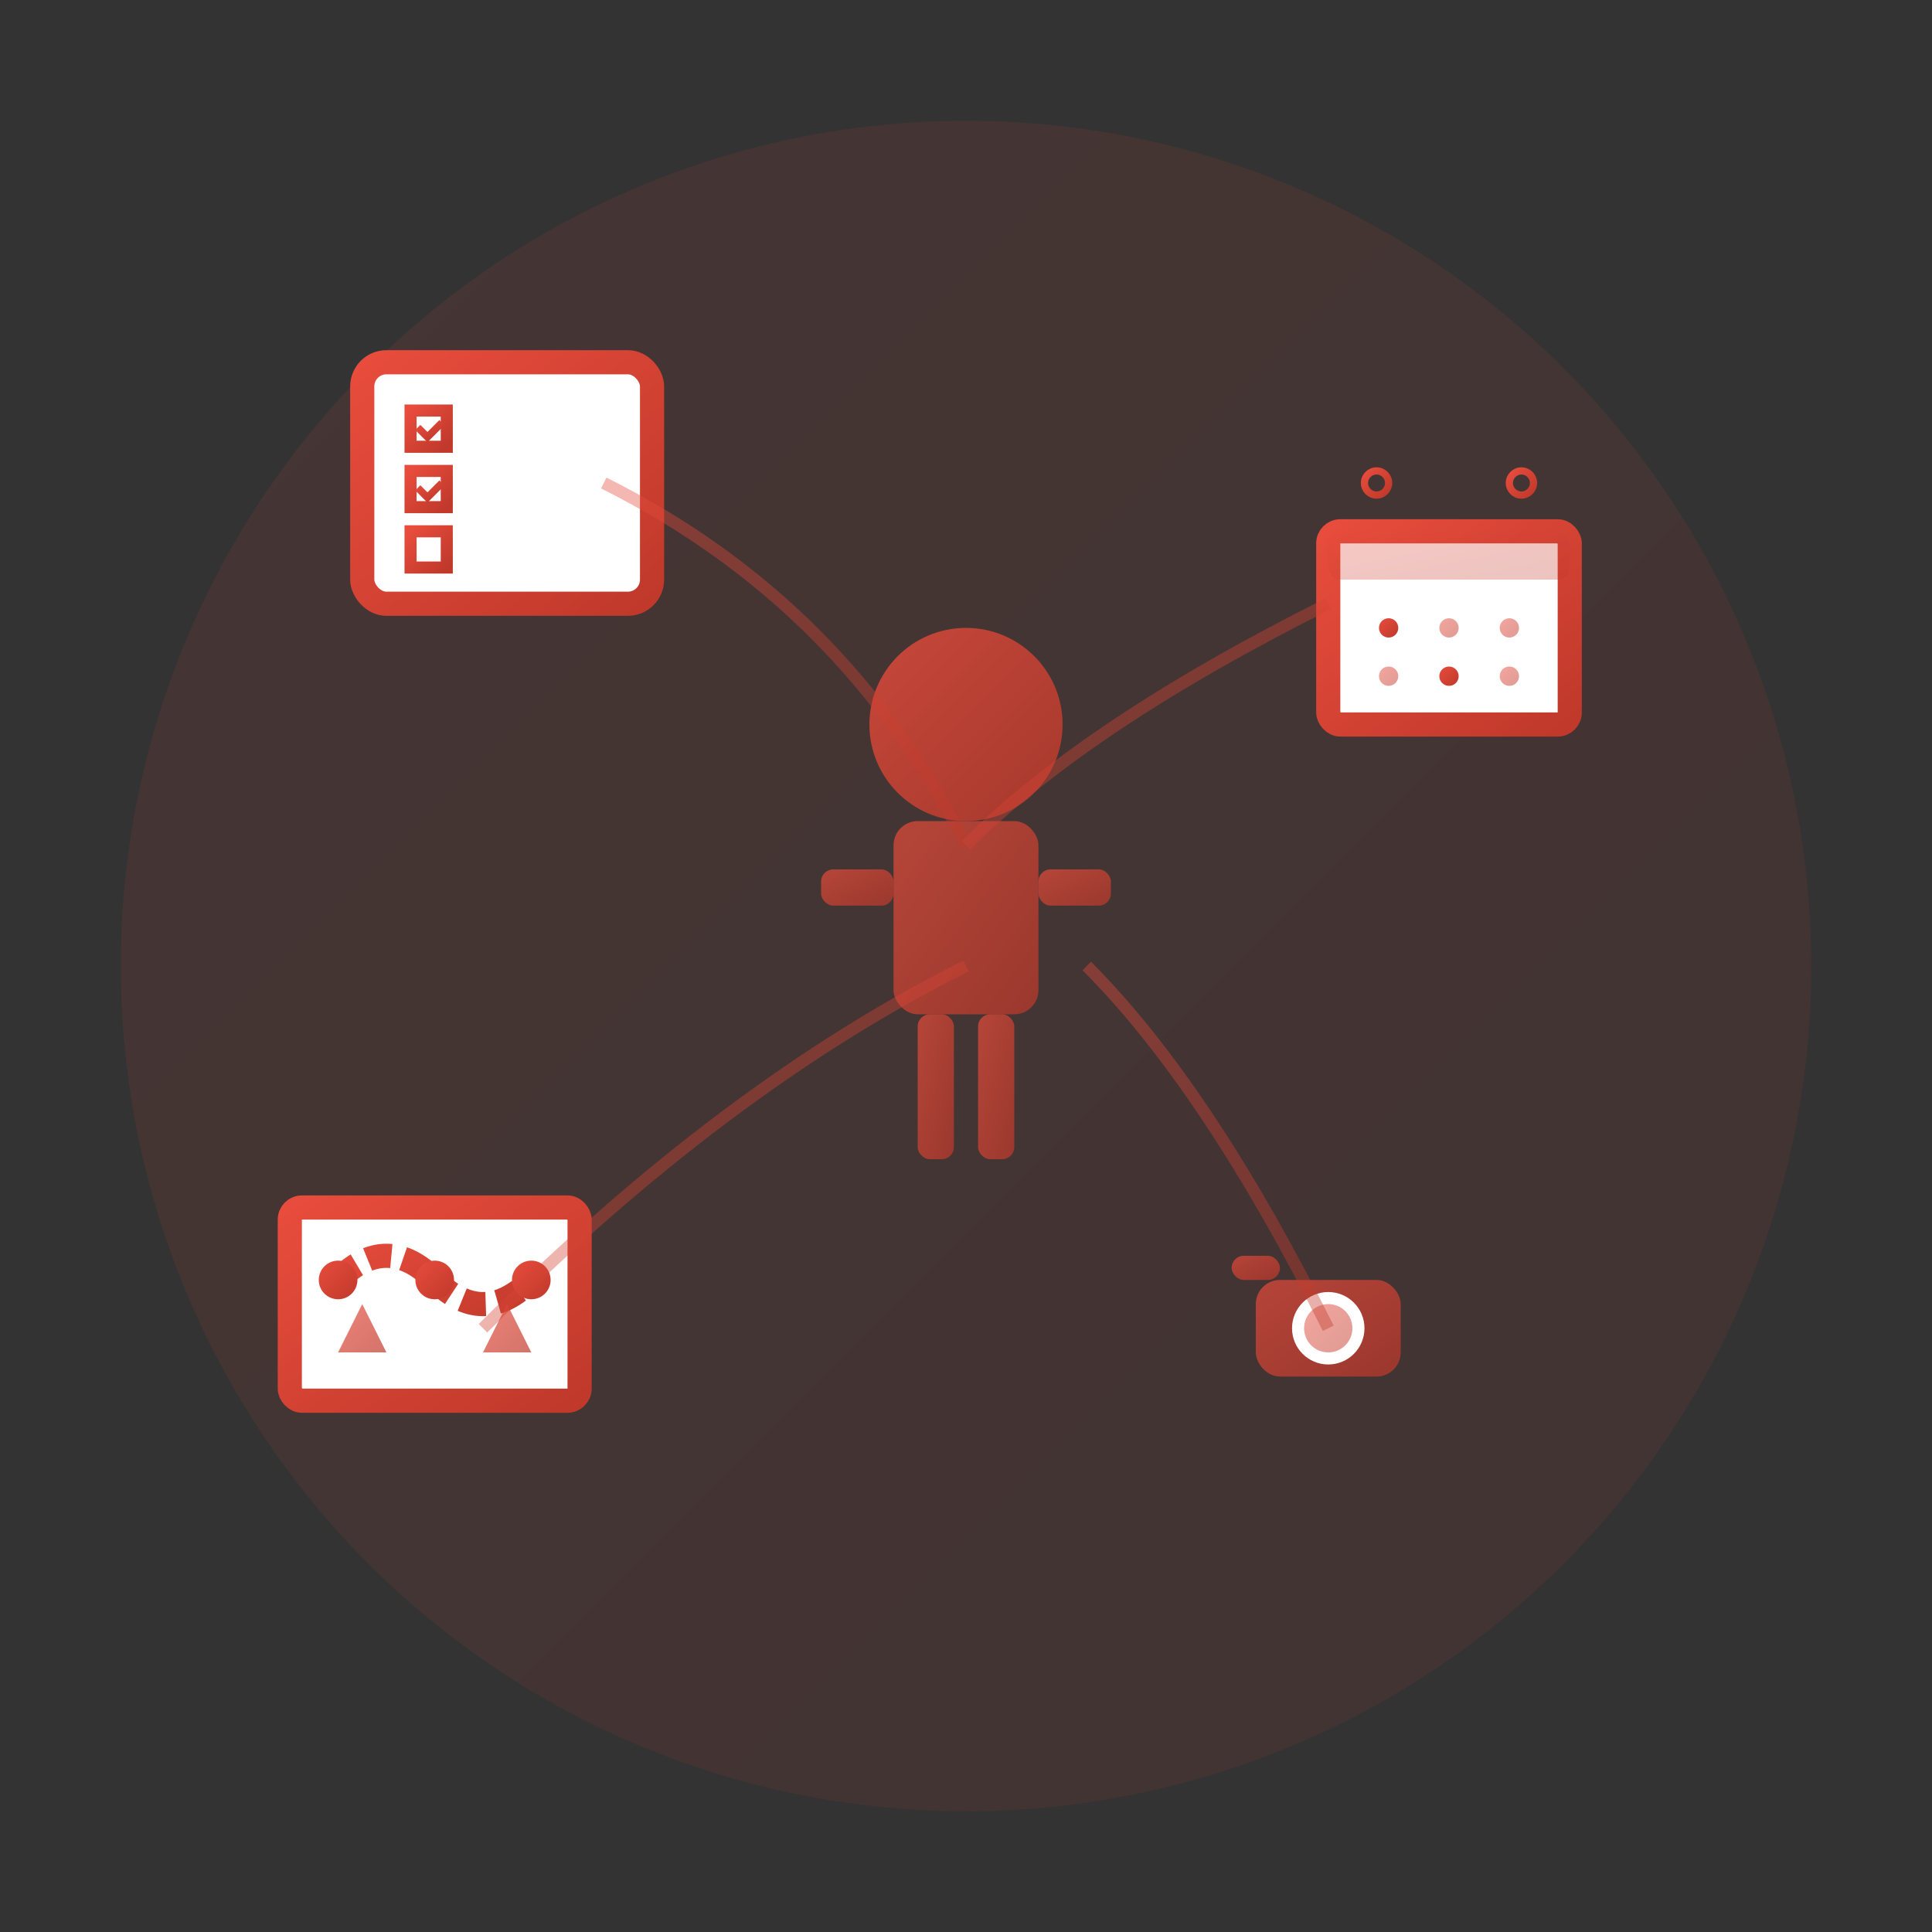 <svg width="80" height="80" viewBox="0 0 80 80" xmlns="http://www.w3.org/2000/svg">
  <rect x="0" y="0" width="80" height="80" fill="#333333" stroke="none"/>
  <defs>
    <linearGradient id="personalizedGradient" x1="0%" y1="0%" x2="100%" y2="100%">
      <stop offset="0%" style="stop-color:#e74c3c;stop-opacity:1" />
      <stop offset="100%" style="stop-color:#c0392b;stop-opacity:1" />
    </linearGradient>
  </defs>
  
  <!-- Background circle -->
  <circle cx="40" cy="40" r="35" fill="url(#personalizedGradient)" opacity="0.1"/>
  
  <!-- Central person icon -->
  <g transform="translate(35, 25)">
    <!-- Head -->
    <circle cx="5" cy="5" r="4" fill="url(#personalizedGradient)" opacity="0.8"/>
    
    <!-- Body -->
    <rect x="2" y="9" width="6" height="8" fill="url(#personalizedGradient)" opacity="0.7" rx="1"/>
    
    <!-- Arms -->
    <rect x="-1" y="11" width="3" height="1.5" fill="url(#personalizedGradient)" opacity="0.7" rx="0.5"/>
    <rect x="8" y="11" width="3" height="1.5" fill="url(#personalizedGradient)" opacity="0.7" rx="0.5"/>
    
    <!-- Legs -->
    <rect x="3" y="17" width="1.5" height="6" fill="url(#personalizedGradient)" opacity="0.7" rx="0.5"/>
    <rect x="5.5" y="17" width="1.5" height="6" fill="url(#personalizedGradient)" opacity="0.7" rx="0.5"/>
  </g>
  
  <!-- Customization elements around the person -->
  
  <!-- Preferences checklist -->
  <g transform="translate(15, 15)">
    <rect x="0" y="0" width="12" height="10" fill="white" stroke="url(#personalizedGradient)" stroke-width="1" rx="1"/>
    
    <!-- Checkboxes -->
    <rect x="2" y="2" width="1.5" height="1.5" fill="white" stroke="url(#personalizedGradient)" stroke-width="0.5"/>
    <path d="M 2.3 2.7 L 2.7 3.1 L 3.3 2.5" stroke="url(#personalizedGradient)" stroke-width="0.3" fill="none"/>
    
    <rect x="2" y="4.5" width="1.5" height="1.5" fill="white" stroke="url(#personalizedGradient)" stroke-width="0.5"/>
    <path d="M 2.3 5.2 L 2.7 5.6 L 3.3 5" stroke="url(#personalizedGradient)" stroke-width="0.3" fill="none"/>
    
    <rect x="2" y="7" width="1.5" height="1.5" fill="white" stroke="url(#personalizedGradient)" stroke-width="0.5"/>
    
    <!-- Text lines -->
    <line x1="4.5" y1="3" x2="9" y2="3" stroke="url(#personalizedGradient)" stroke-width="0.3"/>
    <line x1="4.5" y1="5.5" x2="8" y2="5.5" stroke="url(#personalizedGradient)" stroke-width="0.3"/>
    <line x1="4.5" y1="8" x2="7" y2="8" stroke="url(#personalizedGradient)" stroke-width="0.3"/>
  </g>
  
  <!-- Calendar/schedule -->
  <g transform="translate(55, 20)">
    <rect x="0" y="2" width="10" height="8" fill="white" stroke="url(#personalizedGradient)" stroke-width="1" rx="0.5"/>
    
    <!-- Calendar header -->
    <rect x="0" y="2" width="10" height="2" fill="url(#personalizedGradient)" opacity="0.3" rx="0.5"/>
    
    <!-- Date grid -->
    <circle cx="2.5" cy="6" r="0.4" fill="url(#personalizedGradient)"/>
    <circle cx="5" cy="6" r="0.4" fill="url(#personalizedGradient)" opacity="0.5"/>
    <circle cx="7.5" cy="6" r="0.4" fill="url(#personalizedGradient)" opacity="0.5"/>
    <circle cx="2.5" cy="8" r="0.4" fill="url(#personalizedGradient)" opacity="0.5"/>
    <circle cx="5" cy="8" r="0.4" fill="url(#personalizedGradient)"/>
    <circle cx="7.5" cy="8" r="0.4" fill="url(#personalizedGradient)" opacity="0.5"/>
    
    <!-- Rings for spiral binding -->
    <circle cx="2" cy="0" r="0.5" fill="none" stroke="url(#personalizedGradient)" stroke-width="0.3"/>
    <circle cx="8" cy="0" r="0.5" fill="none" stroke="url(#personalizedGradient)" stroke-width="0.3"/>
  </g>
  
  <!-- Route/map customization -->
  <g transform="translate(12, 50)">
    <rect x="0" y="0" width="12" height="8" fill="white" stroke="url(#personalizedGradient)" stroke-width="1" rx="0.5"/>
    
    <!-- Custom route -->
    <path d="M 2 3 Q 4 1 6 3 Q 8 5 10 3" stroke="url(#personalizedGradient)" stroke-width="1" fill="none" stroke-dasharray="1,0.5"/>
    
    <!-- Location markers -->
    <circle cx="2" cy="3" r="0.8" fill="url(#personalizedGradient)"/>
    <circle cx="6" cy="3" r="0.8" fill="url(#personalizedGradient)"/>
    <circle cx="10" cy="3" r="0.8" fill="url(#personalizedGradient)"/>
    
    <!-- Custom points -->
    <polygon points="2,6 3,4 4,6" fill="url(#personalizedGradient)" opacity="0.7"/>
    <polygon points="8,6 9,4 10,6" fill="url(#personalizedGradient)" opacity="0.7"/>
  </g>
  
  <!-- Interests/preferences icons -->
  <g transform="translate(50, 50)">
    <!-- Camera (photography interest) -->
    <rect x="2" y="3" width="6" height="4" fill="url(#personalizedGradient)" opacity="0.7" rx="1"/>
    <circle cx="5" cy="5" r="1.5" fill="white"/>
    <circle cx="5" cy="5" r="1" fill="url(#personalizedGradient)" opacity="0.5"/>
    <rect x="1" y="2" width="2" height="1" fill="url(#personalizedGradient)" opacity="0.7" rx="0.5"/>
  </g>
  
  <!-- Connecting lines (personalization flow) -->
  <g stroke="url(#personalizedGradient)" stroke-width="0.5" opacity="0.4" fill="none">
    <path d="M 25 20 Q 35 25 40 35"/>
    <path d="M 55 25 Q 45 30 40 35"/>
    <path d="M 20 55 Q 30 45 40 40"/>
    <path d="M 55 55 Q 50 45 45 40"/>
  </g>
</svg>
